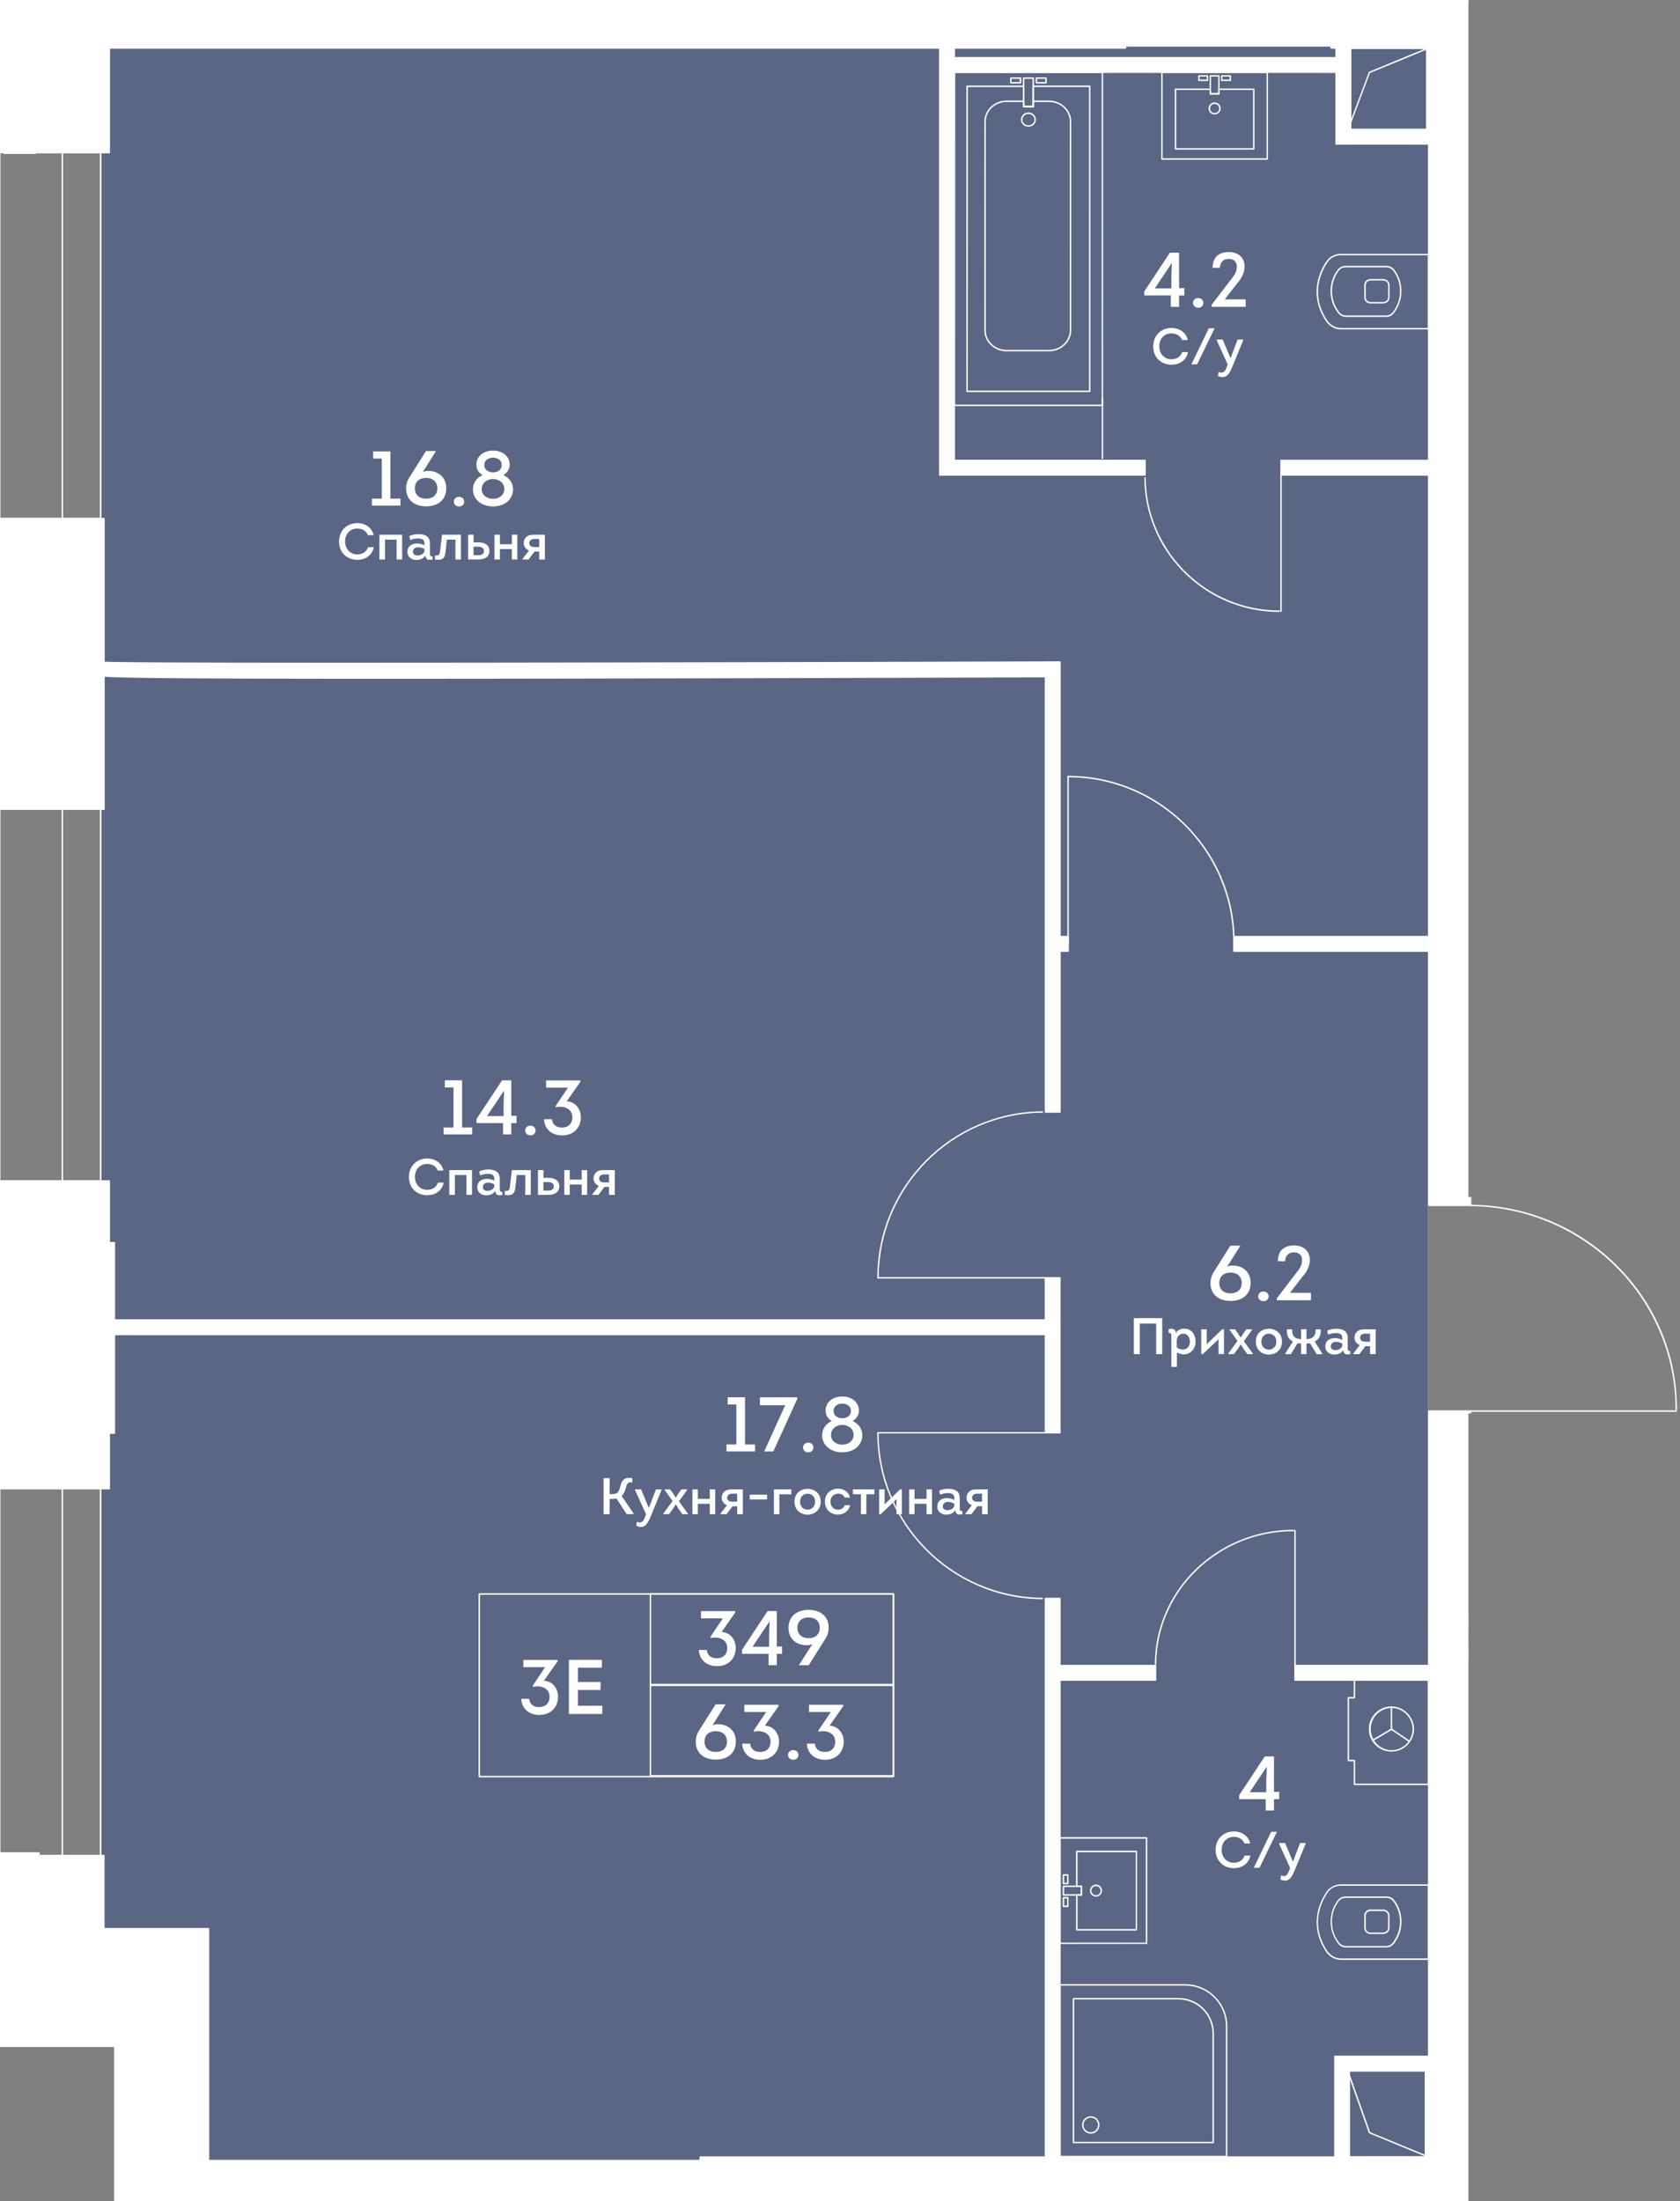 <svg viewBox="0 0 381.63 500" xmlns="http://www.w3.org/2000/svg"><rect x="0" y="0" width="381.63" height="500" fill="#808080" stroke="none"/><clipPath id="a"><path d="M381.63 271.88h-48.06V0H0v464.96h25.91V500h307.66V321.04h48.06z"/></clipPath><clipPath id="b"><path d="M-13.18-565.19h1105.4V1712.3H-13.18z"/></clipPath><clipPath id="c"><path d="M-13.18-565.19h1105.4V1712.3H-13.18z"/></clipPath><path d="M22.63 4.47v437.1h13.02v55.44h288.6V4.47z" fill="#425688" opacity=".6"/><g clip-path="url(#a)"><g clip-path="url(#b)" fill="#fff"><path clip-path="url(#c)" d="M250.43 104.29c-.09 0-.16-.07-.16-.16V90.58c0-.09.07-.17.16-.17s.16.07.16.17v13.55c.01.08-.07.16-.16.16m63.93-35.36h-3.02c-.84 0-1.43-.6-1.43-1.46v-2.63c0-.86.59-1.46 1.43-1.46h3.02c.07 0 .12.03.15.05.7.13 1.14.68 1.14 1.41v2.63c0 .73-.45 1.29-1.15 1.41-.02.02-.07.05-.14.05m-.02-5.22h-3c-.65 0-1.1.46-1.1 1.13v2.63c0 .67.44 1.13 1.1 1.13h3.02c0-.01.03-.03.07-.04.56-.1.9-.52.9-1.09v-2.63c0-.57-.34-.99-.89-1.09h-.01c-.04-.01-.07-.03-.09-.04"/><path clip-path="url(#c)" d="M324.5 74.82h-19.83c-1.23 0-2.34-.51-3.12-1.45a.19.19 0 0 1-.11-.07c-1.54-2.2-2.36-4.61-2.36-6.95v-.23c.04-2.39.85-4.78 2.36-6.94.74-.97 1.9-1.52 3.18-1.52h19.88c.09 0 .16.07.16.16v16.84c0 .08-.07.16-.16.16m-22.84-1.78c.04.01.07.03.09.06.72.9 1.76 1.39 2.92 1.39h19.67V57.98h-19.72c-1.18 0-2.24.5-2.91 1.39-1.5 2.14-2.3 4.54-2.3 6.92v.05c0 2.25.78 4.57 2.25 6.7"/><path clip-path="url(#c)" d="M314.81 71.99h-8.99c-.8 0-1.4-.29-1.89-.93-.02-.01-.05-.02-.07-.05-.01-.01-.02-.03-.03-.04-.02-.04-.02-.08-.03-.1-1.02-1.38-1.54-2.99-1.54-4.75s.52-3.36 1.55-4.77c.5-.65 1.11-.96 1.91-.96h9.16c.8 0 1.41.3 1.91.95a7.934 7.934 0 0 1 1.55 4.77c0 1.76-.52 3.37-1.55 4.77 0 0 .01.03-.01.07-.01.02-.02.03-.03.04s-.04.03-.06.04c-.48.67-1.08.96-1.88.96m-10.68-1.19c.01.01.03.02.04.04.43.56.95.82 1.65.82h8.99c.69 0 1.22-.26 1.65-.83l.03-.03c.01-.03.02-.06.04-.1a7.584 7.584 0 0 0 1.49-4.58c0-1.69-.5-3.22-1.49-4.58-.43-.56-.96-.82-1.65-.82h-9.16c-.69 0-1.21.26-1.65.82a7.633 7.633 0 0 0-1.48 4.57c0 1.69.5 3.23 1.49 4.58.04.05.05.08.05.11m12.6.23s0 .01 0 0zm-2.37 368.25h-3.02c-.84 0-1.43-.6-1.43-1.46v-2.63c0-.86.59-1.46 1.43-1.46h3.02c.07 0 .12.03.15.05.7.13 1.14.68 1.14 1.41v2.63c0 .73-.45 1.29-1.15 1.41-.02.03-.07.05-.14.05m-.02-5.21h-3c-.65 0-1.1.46-1.1 1.13v2.63c0 .68.44 1.13 1.1 1.13h3.02c-.01-.01.02-.03.06-.04.56-.1.9-.52.9-1.09v-2.63c0-.57-.34-.99-.89-1.09h-.02c-.03-.02-.06-.03-.07-.04"/><path clip-path="url(#c)" d="M324.5 445.17h-19.83c-1.23 0-2.34-.52-3.12-1.45-.04-.01-.08-.03-.1-.07-1.55-2.2-2.36-4.61-2.36-6.95v-.23c.04-2.39.85-4.78 2.36-6.93.74-.97 1.89-1.53 3.18-1.53h19.88c.09 0 .16.07.16.16v16.84c-.01.09-.08.16-.17.16m-22.84-1.78c.03.01.07.03.09.06.72.9 1.76 1.39 2.91 1.39h19.67v-16.51h-19.72c-1.18 0-2.24.51-2.91 1.39-1.5 2.14-2.3 4.54-2.3 6.92v.05c0 2.26.79 4.57 2.26 6.7"/><path clip-path="url(#c)" d="M314.81 442.35h-8.99c-.8 0-1.4-.3-1.89-.93a.21.21 0 0 1-.06-.04c-.01-.01-.03-.03-.03-.05-.02-.03-.02-.07-.02-.09a7.962 7.962 0 0 1-1.54-4.76c0-1.76.52-3.36 1.55-4.77.5-.65 1.11-.95 1.91-.95h9.16c.8 0 1.41.3 1.91.95a7.934 7.934 0 0 1 1.55 4.77c0 1.76-.52 3.37-1.55 4.77 0 0 .01.03-.01.07-.01.02-.02.04-.04.05-.01.01-.03.03-.06.04-.49.64-1.09.94-1.89.94m-10.68-1.19.03.03c.43.57.96.83 1.65.83h8.99c.69 0 1.22-.26 1.65-.83l.03-.03c.01-.03.02-.06.04-.1a7.584 7.584 0 0 0 1.49-4.58c0-1.69-.5-3.22-1.49-4.57-.44-.57-.95-.82-1.65-.82h-9.16c-.69 0-1.22.26-1.65.82a7.576 7.576 0 0 0-1.49 4.57c0 1.69.5 3.23 1.49 4.58.05.04.07.07.07.1m15.99-45.48c-.03 0-.07-.01-.09-.03l-4.04-2.74a.165.165 0 0 1-.05-.23c.05-.08.16-.1.23-.05l4.04 2.74c.08.05.1.16.05.23-.03.05-.09.08-.14.08"/><path clip-path="url(#c)" d="M316.08 392.94c-.09 0-.16-.07-.16-.16v-5c0-.09.07-.17.16-.17s.16.07.16.17v5c.01.09-.06.16-.16.16"/><path clip-path="url(#c)" d="M311.8 395.47a.16.16 0 0 1-.14-.08c-.05-.08-.02-.18.06-.23l4.29-2.52c.07-.05.18-.02.23.06s.02.18-.06.23l-4.29 2.52c-.04.01-.06.02-.09.02"/><path clip-path="url(#c)" d="M316.08 397.86c-2.83 0-5.13-2.3-5.13-5.13s2.3-5.13 5.13-5.13c2.78 0 5.13 2.35 5.13 5.13 0 2.83-2.3 5.13-5.13 5.13m0-9.92a4.801 4.801 0 0 0 0 9.6c2.65 0 4.8-2.15 4.8-4.8 0-2.6-2.19-4.8-4.8-4.8"/><path clip-path="url(#c)" d="M324.5 405.46h-16.83c-.09 0-.16-.07-.16-.16v-5.25h-1.22c-.09 0-.16-.07-.16-.16v-14.26c0-.09.07-.16.16-.16h1.22v-5.43c0-.09.07-.17.16-.17h16.83c.09 0 .16.07.16.17v25.26c0 .09-.07.16-.16.16m-16.67-.33h16.5V380.2h-16.5v5.43c0 .09-.07.16-.16.16h-1.22v13.93h1.22c.09 0 .16.07.16.16zM284.81 33.98h-17.79c-.09 0-.16-.07-.16-.16V20.27c0-.09.07-.16.16-.16h7.92c.09 0 .16.07.16.16v.87h1.63v-.87c0-.09.07-.16.16-.16h7.92c.09 0 .16.07.16.16v13.54c0 .1-.07.17-.16.17m-17.63-.33h17.46V20.44h-7.59v.87c0 .09-.07.17-.16.17h-1.95c-.09 0-.16-.07-.16-.17v-.87h-7.59v13.21zm7.11-15.25h-1.96c-.09 0-.16-.07-.16-.16v-1c0-.09.07-.16.16-.16h1.96c.09 0 .16.07.16.16v1c.01.09-.06.16-.16.16m-1.79-.33h1.63v-.67h-1.63zm6.98.33h-1.96c-.09 0-.16-.07-.16-.16v-1c0-.09.07-.16.16-.16h1.96c.09 0 .16.07.16.16v1c.01.09-.07.16-.16.16m-1.79-.33h1.63v-.67h-1.63z"/><path clip-path="url(#c)" d="M275.91 26c-.75 0-1.37-.61-1.37-1.37s.61-1.37 1.37-1.37c.75 0 1.37.61 1.37 1.37s-.62 1.37-1.37 1.37m0-2.4c-.57 0-1.04.47-1.04 1.04s.47 1.04 1.04 1.04 1.04-.47 1.04-1.04-.47-1.04-1.04-1.04"/><path clip-path="url(#c)" d="M287.87 36.28h-23.93c-.09 0-.16-.07-.16-.16v-19.7c0-.09.07-.16.16-.16h23.93c.09 0 .16.07.16.16v19.7c0 .04-.02.09-.05.12-.02.03-.06.04-.11.04m-23.76-.33h23.6V16.58h-23.6z"/><path clip-path="url(#c)" d="M276.89 21.47h-1.96c-.09 0-.16-.07-.16-.17v-4.07c0-.09.07-.16.16-.16h1.96c.09 0 .16.07.16.16v4.07c0 .1-.07.17-.16.17m-1.79-.33h1.63V17.4h-1.63zm-24.68 71.1h-33.63c-.04 0-.09-.02-.12-.05a.166.166 0 0 1-.05-.12l.01-75.65c0-.09.07-.16.16-.16h33.62c.04 0 .09.02.12.05s.05.07.05.12l-.01 75.65c.01.09-.06.16-.15.16m-33.46-.33h33.3l.01-75.32-33.29-.01z"/><path clip-path="url(#c)" d="M233.62 28.79c-.94 0-1.7-.73-1.7-1.62s.76-1.62 1.7-1.62c.93 0 1.69.73 1.69 1.62 0 .9-.76 1.62-1.69 1.62m0-2.9c-.75 0-1.37.58-1.37 1.29s.61 1.29 1.37 1.29c.75 0 1.37-.58 1.37-1.29 0-.72-.62-1.29-1.37-1.29m-1.81-6.92h-2.19c-.09 0-.16-.07-.16-.16v-1.07c0-.04.02-.09.05-.12s.07-.05.12-.05h2.19c.09 0 .16.07.16.16v1.06c-.01.11-.08.18-.17.18m-2.03-.33h1.86v-.74h-1.86zm7.84.33h-2.19c-.09 0-.16-.07-.16-.17v-1.07c0-.09.07-.16.16-.16h2.19c.09 0 .16.07.16.16v1.07c.01.1-.06.17-.16.17m-2.03-.33h1.86v-.74h-1.86z"/><path clip-path="url(#c)" d="M238.3 79.8h-9.66c-2.78 0-5.04-2.15-5.04-4.8l.01-47.36c0-2.65 2.26-4.8 5.04-4.8h3.88c.09 0 .16.07.16.16v1.03h1.86V23c0-.09.07-.16.16-.16h3.59c2.78 0 5.04 2.15 5.04 4.8V75c0 2.64-2.26 4.8-5.04 4.8m-9.66-56.63c-2.6 0-4.71 2.01-4.71 4.47L223.92 75c0 2.46 2.11 4.47 4.72 4.47h9.66c2.6 0 4.71-2.01 4.71-4.47l.01-47.36c0-2.46-2.11-4.47-4.71-4.47h-3.42v1.03c0 .09-.07.16-.16.16h-2.19c-.09 0-.16-.07-.16-.16v-1.03z"/><path clip-path="url(#c)" d="M247.54 89.06h-27.86c-.04 0-.09-.02-.12-.05a.166.166 0 0 1-.05-.12l.01-69.29c0-.09.07-.16.16-.16h12.83c.09 0 .16.07.16.16v4.42h1.86V19.6c0-.04.02-.09.05-.12s.07-.05.12-.05h12.83c.04 0 .09.02.12.05s.05.07.05.12v69.3c0 .09-.07.16-.16.16m-27.7-.33h27.53l.01-68.96h-12.5v4.42c0 .09-.07.16-.16.16h-2.19c-.09 0-.16-.07-.16-.16v-4.42h-12.5z"/><path clip-path="url(#c)" d="M234.72 24.36h-2.19c-.04 0-.09-.02-.12-.05a.166.166 0 0 1-.05-.12v-6.45c0-.09.07-.16.16-.16h2.19c.04 0 .09.02.12.05s.05.07.05.12v6.45c0 .08-.07.16-.16.16m-2.03-.33h1.86v-6.12h-1.86zm25.46 414.47H244.6c-.09 0-.16-.07-.16-.16v-7.92c0-.09.07-.17.16-.17h.87v-1.63h-.87c-.04 0-.09-.02-.12-.05a.166.166 0 0 1-.05-.12v-7.92c0-.09.07-.16.16-.16h13.54c.04 0 .09.02.12.05s.05.07.05.12v17.79c0 .04-.01.09-.05.12-.02.03-.06.05-.1.05m-13.38-.33h13.21v-17.46h-13.21v7.59h.87c.04 0 .09.02.12.05s.05.07.05.12v1.96c0 .09-.07.16-.16.16h-.87v7.58zm-2.2-5h-1c-.09 0-.16-.07-.16-.16v-1.96c0-.09.07-.17.16-.17h1c.09 0 .16.07.16.17v1.96c0 .09-.07.16-.16.16m-.84-.33h.67v-1.63h-.67zm.84-4.86h-1c-.09 0-.16-.07-.16-.16v-1.96c0-.09.07-.16.16-.16h1c.09 0 .16.07.16.16v1.96c0 .09-.07.16-.16.16m-.84-.32h.67v-1.63h-.67z"/><path clip-path="url(#c)" d="M248.97 430.8c-.75 0-1.37-.61-1.37-1.37 0-.75.61-1.36 1.37-1.37.75 0 1.37.61 1.37 1.37-.01.76-.62 1.37-1.37 1.37m0-2.4c-.57 0-1.04.47-1.04 1.04s.47 1.04 1.04 1.04 1.04-.47 1.04-1.04c-.01-.58-.47-1.04-1.04-1.04"/><path clip-path="url(#c)" d="M240.75 441.56c-.04 0-.09-.02-.12-.05a.166.166 0 0 1-.05-.12v-23.93c0-.04.02-.09.05-.12s.07-.05.12-.05h19.7c.09 0 .16.07.16.16v23.93c0 .09-.07.16-.16.16zm.17-23.92v23.6h19.37v-23.6z"/><path clip-path="url(#c)" d="M245.64 430.58h-4.07c-.09 0-.16-.07-.16-.17v-1.96c0-.09.07-.16.16-.16h4.07c.09 0 .16.07.16.16v1.96c0 .1-.07.17-.16.17m-3.91-.33h3.74v-1.63h-3.74zM278.64 490h-37.89c-.09 0-.16-.07-.16-.16v-38.99c0-.09.07-.16.16-.16h28.46c2.56 0 4.97 1 6.78 2.81a9.532 9.532 0 0 1 2.81 6.78v29.57c0 .04-.02.09-.05.12-.02.01-.06.03-.11.03m-37.72-.33h37.56v-29.4c0-2.47-.96-4.8-2.71-6.55s-4.07-2.71-6.55-2.71h-28.3z"/><path clip-path="url(#c)" d="M275.59 486.82h-31.75c-.09 0-.16-.07-.16-.16v-32.67c0-.04.02-.08.05-.12.03-.03.07-.05.12-.05h23.85c4.45 0 8.06 3.62 8.06 8.06v24.77c0 .09-.08.17-.17.17m-31.58-.33h31.42v-24.61c0-4.26-3.47-7.73-7.73-7.73h-23.69z"/><path clip-path="url(#c)" d="M247.78 484.64c-1.09 0-1.98-.89-1.98-1.98s.89-1.98 1.98-1.98 1.98.89 1.98 1.98c0 1.1-.88 1.98-1.98 1.98m0-3.63c-.91 0-1.65.74-1.65 1.65s.74 1.65 1.65 1.65 1.65-.74 1.65-1.65-.73-1.65-1.65-1.65m79.32 42.5h-23.87v-56.42h23.87zm-20.57-3.3h17.28v-49.83h-17.28zm20.86-487.52h-23.87V7.66h23.87zm-20.58-3.3h17.28V10.96h-17.28zM46.62 490.75h112.44v9.5H46.62zM250.08-1.29h52.65v11.71h-52.65zm-12.6 496.59h3.3V612h-3.3zm3.3-1.24h-3.3V378.31h25.01v3.3h-21.71z"/><path clip-path="url(#c)" d="M237.48 363.09h3.3v20.37h-3.3zm0-72.85h3.3v35.19h-3.3zm3.3-37.66h-3.3v-98.89c-214.6.68-215.12.17-215.77-.48l1.16-1.17.3-1.61c4.13.5 143.07.19 215.96-.04l1.65-.01zm53.39 125.73h30.98v3.3h-30.98z"/><path clip-path="url(#c)" d="M25.69 299.8h213v3.3h-213zm254.6-87.05h44.86v3.3h-44.86zm-40.92 0h3.26v3.3h-3.26z"/><path clip-path="url(#c)" d="M239.24 212.75h2.18v3.3h-2.18zm20.88-104.86h-46.64V9.86h3.3v94.73h43.34zm30.88-3.3h34.01v3.3H291z"/><path clip-path="url(#c)" d="M216.07 13.11h88.78v3.3h-88.78zM334.12.56h-3.3v-20.48h-24.81V.56h-3.3v-23.78h31.41zm-7.02 523.11h-23.87c-.09 0-.16-.07-.16-.16v-56.42c0-.09.07-.17.16-.17h23.87c.09 0 .16.07.16.17v56.42c.01.09-.06.16-.16.16m-23.71-.33h23.55v-56.09h-23.55zm20.41-2.96h-17.28c-.09 0-.16-.07-.16-.16v-49.83c0-.09.07-.17.16-.17h17.28c.09 0 .16.07.16.17v49.83c.01.08-.06.16-.16.16m-17.11-.33h16.95v-49.5h-16.95zm-147.63-19.64H46.62c-.09 0-.16-.07-.16-.16v-9.5c0-.09.07-.17.16-.17h112.44c.09 0 .16.07.16.17v9.5c.01.09-.06.16-.16.16m-112.27-.32H158.9v-9.18H46.79zm193.99 172.26h-3.3c-.09 0-.16-.07-.16-.16V495.3c0-.09.07-.17.16-.17h3.3c.09 0 .16.07.16.17v116.97h18.68c.09 0 .16.07.16.17v3.3c0 .09-.07.16-.16.16h-18.68v56.29c0 .09-.07.16-.16.16m-3.14-.33h2.97v-56.29c0-.09.07-.17.16-.17h18.68v-2.97h-18.68c-.09 0-.16-.07-.16-.16V495.46h-2.97zm3.14-177.79h-3.3c-.09 0-.16-.07-.16-.16V363.09c0-.09.07-.17.16-.17h3.3c.09 0 .16.07.16.17v15.06h21.55c.09 0 .16.07.16.16v3.3c0 .09-.07.17-.16.17h-21.55v112.29c0 .09-.07.16-.16.16m-3.14-.33h2.97V381.61c0-.09.07-.16.16-.16h21.55v-2.97h-21.55c-.09 0-.16-.07-.16-.17v-15.06h-2.97zm3.14-168.3h-3.3c-.09 0-.16-.07-.16-.16v-22.16H25.68c-.09 0-.16-.07-.16-.16v-3.3c0-.09.07-.16.16-.16h211.63v-9.4c0-.09.07-.17.16-.17h3.3c.09 0 .16.07.16.17v35.19c.01.07-.06.15-.15.15m-3.14-.33h2.97V290.4h-2.97v9.4c0 .09-.07.16-.16.16H25.85v2.97h211.63c.09 0 .16.07.16.16zm3.14-72.52h-3.3c-.09 0-.16-.07-.16-.16v-98.73c-214.52.68-215.02.17-215.73-.53a.17.17 0 0 1 0-.23l1.13-1.14.29-1.56c.02-.09.11-.13.18-.14 4.04.5 137.63.21 215.94-.04l1.65-.01c.04 0 .09.02.12.05s.05.07.05.12v62.2h1.69c.09 0 .16.07.16.17v3.3c0 .09-.07.16-.16.16h-1.69v36.37c-.01.1-.08.17-.17.17m-3.14-.33h2.97v-36.37c0-.09.07-.17.16-.17h1.69v-2.97h-1.69c-.09 0-.16-.07-.16-.16v-62.2h-1.49c-77.55.25-209.33.53-215.82.05l-.27 1.46c-.01.03-.02.06-.05.09l-1.03 1.04c1.18.55 12.79.98 215.52.34.04 0 .09.02.12.05s.05.07.05.12zm87.51 129.35h-30.98c-.09 0-.16-.07-.16-.17v-3.3c0-.09.07-.16.16-.16h30.98c.09 0 .16.07.16.16v3.3c0 .1-.07.17-.16.17m-30.82-.33h30.65v-2.97h-30.65zm30.82-165.23h-44.86c-.09 0-.16-.07-.16-.17v-3.3c0-.09.07-.16.16-.16h44.86c.09 0 .16.07.16.16v3.3c0 .1-.07.17-.16.17m-44.7-.32h44.53v-2.97h-44.53z"/><path clip-path="url(#c)" d="M260.12 108.05h-46.64c-.09 0-.16-.07-.16-.16V9.86c0-.09.07-.16.16-.16h3.3c.09 0 .16.07.16.16v3.09h86.41V7.66c0-.09.07-.17.16-.17h23.87c.09 0 .16.07.16.17v25.03c0 .09-.07.17-.16.17h-23.87c-.09 0-.16-.07-.16-.17V16.57h-86.41v87.85h43.18c.09 0 .16.07.16.16v3.3c0 .1-.07.17-.16.17m-46.48-.32h46.31v-2.97h-43.18c-.09 0-.16-.07-.16-.16V16.41c0-.09.07-.17.16-.17h86.74c.09 0 .16.07.16.17v16.12h23.55V7.83h-23.55v5.28c0 .09-.07.16-.16.16h-86.74c-.09 0-.16-.07-.16-.16v-3.09h-2.97zm110.45-78.17h-17.28c-.09 0-.16-.07-.16-.17V10.96c0-.09.07-.17.16-.17h17.28c.09 0 .16.07.16.17v18.43c0 .09-.07.17-.16.17m-17.11-.33h16.95v-18.1h-16.95zm18.03 78.82H291c-.09 0-.16-.07-.16-.16v-3.3c0-.09.07-.16.16-.16h34.01c.09 0 .16.07.16.16v3.3c0 .09-.07.16-.16.16m-33.85-.32h33.68v-2.97h-33.68z"/><path clip-path="url(#c)" d="M302.73 10.59h-52.65c-.09 0-.16-.07-.16-.16V-1.29c0-.09.07-.16.16-.16h52.47v-90.68c0-.09.07-.17.16-.17h30.65c.09 0 .16.07.16.17v3.3c0 .09-.07.16-.16.16h-27.18v65.29h27.95c.09 0 .16.07.16.16V.56c0 .09-.07.16-.16.16h-3.3c-.09 0-.16-.07-.16-.16v-20.31h-24.48V.56c0 .09-.07.16-.16.16h-3.12v9.7c-.02.1-.09.17-.18.17m-52.48-.33h52.32V.56c0-.09.07-.16.16-.16h3.12v-20.31c0-.09.07-.16.16-.16h24.81c.09 0 .16.07.16.16V.39h2.97v-23.45H306c-.09 0-.16-.07-.16-.16v-65.62c0-.09.07-.17.16-.17h27.19v-2.97h-30.32V-1.3c0 .09-.07.16-.16.16h-52.47v11.4zm130.53 310.41h-46.72c-.09 0-.16-.07-.16-.16s.07-.16.16-.16h46.72c.09 0 .16.07.16.16s-.07.16-.16.16m0-.34c-.09 0-.16-.07-.16-.16.03-25.31-20.88-46.03-46.63-46.21-.09 0-.16-.07-.16-.16s.08-.16.16-.16c12.58.09 24.38 4.97 33.24 13.74 8.86 8.78 13.73 20.43 13.71 32.79 0 .08-.07.16-.16.16M237.45 290.4h-38.01c-.09 0-.16-.07-.16-.16s.07-.16.16-.16h38.01c.09 0 .16.07.16.16.01.09-.06.16-.16.16"/><path clip-path="url(#c)" d="M199.45 290.4c-.09 0-.16-.07-.16-.16-.02-20.71 16.8-37.67 37.52-37.82.09 0 .16.07.16.16s-.07.16-.16.16c-20.53.14-37.21 16.96-37.19 37.49-.01.1-.08.17-.17.17m94.72 88.29c-.09 0-.16-.07-.16-.16v-30.88c0-.09.07-.16.16-.16s.16.07.16.16v30.88c0 .09-.07.16-.16.16m-31.68-.61c-.09 0-.16-.07-.16-.16.12-16.79 14.23-30.44 31.47-30.44.11-.01.2.06.2.16 0 .09-.07.16-.16.16h-.04c-17.05 0-31.02 13.5-31.14 30.11 0 .1-.08.17-.17.17m-25.04-52.48h-38.01c-.09 0-.16-.07-.16-.16s.07-.16.16-.16h38.01c.09 0 .16.07.16.16.01.08-.06.16-.16.16"/><path clip-path="url(#c)" d="M236.8 363.25c-20.71-.14-37.54-17.11-37.52-37.82 0-.09.07-.16.16-.16s.16.08.16.16c-.02 20.53 16.66 37.35 37.19 37.49.09 0 .16.08.16.17.01.09-.06.16-.15.16M397.01 55.41c-12.35 0-23.97-4.87-32.74-13.72-8.78-8.86-13.66-20.66-13.74-33.24 0-.09.07-.16.16-.16s.16.07.16.16c.18 25.72 20.88 46.63 46.16 46.63h.05c.09 0 .16.07.16.16.01.11-.09.17-.21.17M242.63 214.56c-.09 0-.16-.07-.16-.16v-38.01c0-.09.07-.17.16-.17s.16.07.16.17v38.01c.01.09-.07.16-.16.16"/><path clip-path="url(#c)" d="M280.29 213.91c-.09 0-.16-.07-.16-.16-.14-20.52-16.94-37.19-37.45-37.19-.11 0-.21-.06-.21-.16s.1-.16.21-.17c20.69 0 37.64 16.82 37.78 37.52-.01.08-.08.16-.17.16zM291 138.99c-.09 0-.16-.07-.16-.16v-30.88c0-.09.07-.16.16-.16s.16.07.16.16v30.88c0 .09-.07.16-.16.16m-.4 0c-16.79 0-30.53-13.65-30.65-30.44 0-.09.07-.17.16-.17s.16.07.16.16c.12 16.61 13.72 30.11 30.32 30.11.09 0 .2.06.2.16.01.11-.08.18-.19.18M22.87 283.45c-.09 0-.16-.07-.16-.16V19.77h-8.38v263.52c0 .09-.07.16-.16.16s-.16-.07-.16-.16V19.61c0-.09.07-.16.16-.16h8.71c.09 0 .16.07.16.16v263.68c-.01.09-.08.16-.17.16m0 155.2h-8.71c-.09 0-.16-.07-.16-.16V325.25c0-.09.07-.16.16-.16s.16.07.16.16v113.07h8.38V325.25c0-.09.07-.16.16-.16s.16.07.16.16v113.23c.01.1-.06.17-.15.17m301.69 51.47h-18.21c-.09 0-.16-.07-.16-.16v-19c0-.08.06-.15.14-.16s.16.03.18.11l4.72 13.39 13.39 5.51c.07.03.12.11.1.19-.02.07-.09.12-.16.12m-18.05-.33h17.21l-12.69-5.23c-.04-.02-.08-.05-.09-.1l-4.43-12.55zm-.17-460.52h-.03c-.08-.02-.14-.08-.14-.17V10.9c0-.09.07-.16.16-.16h18.21c.08 0 .15.06.16.13.02.08-.03.16-.1.19l-13.4 5.51-4.72 12.6c0 .06-.07.1-.14.1m.17-18.21V28.2l4.43-11.81c.02-.04.05-.08.09-.1l12.69-5.23zm57.64 363.45c-.04 0-.08-.02-.12-.05l-.79-.79a.17.17 0 0 1 0-.23c.07-.07.17-.07.23 0l.79.79c.07.07.07.17 0 .23-.03.04-.07.05-.11.05m-26.13-.8c-.07 0-.1 0-.13-.03s-.03-.07-.03-.13c0-.03 0-.07.03-.1.07-.07.16-.1.23 0 .03 0 .07.07.07.1 0 .07-.03.1-.07.13-.03.03-.06.03-.1.03"/><path clip-path="url(#c)" d="M422.74 510.71h-88.69c-.09 0-.16-.07-.16-.16v-136.2c0-.09.07-.16.16-.16h88.69c.09 0 .16.07.16.16v60.97c0 .09-.07.16-.16.16s-.16-.07-.16-.16v-60.81h-88.36v135.87h88.36v-9.34c0-.09.07-.16.16-.16s.16.07.16.16v9.5c.01.1-.06.17-.16.17"/><path clip-path="url(#c)" d="M415.62 502H349.9c-.09 0-.16-.07-.16-.17v-98.19c0-.09.07-.17.16-.17h65.72c.09 0 .16.07.16.17v98.19c0 .1-.07.17-.16.17m-65.56-.33h65.39v-97.86h-65.39zm-8.08-1.26h-4.75c-.09 0-.16-.07-.16-.16V384.64c0-.09.07-.16.16-.16h4.75c.09 0 .16.07.16.16v115.61c0 .09-.07.16-.16.16m-4.59-.32h4.42V384.81h-4.42zM8.62 18.97c-.07 0-.1 0-.13-.03s-.03-.07-.03-.13c0-.03 0-.07.03-.1.07-.07.2-.07.23 0 .03.03.07.07.07.1 0 .07-.03.1-.07.13-.03.03-.06.03-.1.03m0 265.27c-.03 0-.1 0-.13-.03s-.03-.07-.03-.13c0-.03 0-.07.03-.1.07-.07.16-.07.23 0 .03.03.07.07.07.1 0 .07-.03.1-.07.13-.03.03-.06.03-.1.03"/><path clip-path="url(#c)" d="m631 1706.38-64.14-.79c-.09 0-.16-.07-.16-.16v-35.47h-51.14v35.47c0 .09-.08.16-.16.16H456c-.09 0-.16-.07-.16-.16v-6.18h-74.89v6.96c0 .09-.07.16-.16.16h-69.68c-.09 0-.16-.08-.16-.16v-6.96H221.8v6.96c0 .09-.07.16-.16.16h-69.68c-.09 0-.16-.08-.16-.16v-6.96H63.42v6.96c0 .09-.07.16-.17.16H-7.22c-.09 0-.17-.08-.17-.16v-42.69c0-.09.07-.16.17-.16h6.96v-209.58h-6.96c-.09 0-.17-.07-.17-.17v-70.47c0-.09.07-.16.17-.16h6.96v-94.06c0-.09.07-.16.17-.16h19.63v-49.56H-.1c-.09 0-.17-.07-.17-.16v-94.07h-6.96c-.09 0-.17-.07-.17-.16v-70.47c0-.09.07-.17.17-.17h6.96V836.15h-6.96c-.09 0-.17-.07-.17-.16v-70.63c0-.04.02-.09.05-.12s.07-.05.12-.05l6.96.15V553.47h-6.96c-.09 0-.17-.07-.17-.17v-34.05c0-.09.07-.16.17-.16h36.26v-63.02H-7.22c-.09 0-.17-.07-.17-.17v-34.05c0-.09.07-.16.17-.16h6.96v-83.6h-6.96c-.09 0-.17-.07-.17-.17v-69.68c0-.09.07-.16.17-.16h6.96V34.03h-6.96c-.09 0-.17-.07-.17-.16v-69.68c0-.09.07-.16.17-.16h6.96V-283.5h-6.96c-.09 0-.17-.07-.17-.16v-70.47c0-.09.07-.16.17-.16h6.96v-161.44h-6.96c-.09 0-.17-.08-.17-.16v-41.73c0-.09.07-.16.17-.16h70.57c.09 0 .16.08.16.16v6.96h125.17v-6.96c0-.09.07-.16.16-.16h70.09c.09 0 .16.08.16.16v6.96h120.88v-6.96c0-.09.07-.16.16-.16h39.43c.09 0 .16.08.16.16v19.63h53.51v-19.63c0-.09.07-.16.16-.16h38.01c.09 0 .16.08.16.16v6.96h140.62v-6.96c0-.09.07-.16.16-.16h71.14c.09 0 .16.08.16.16v6.96H832.9v-6.96c0-.09.07-.16.16-.16h68.59c.09 0 .16.08.16.16v6.96h112.52v-6.96c0-.09.07-.16.16-.16h70.22c.09 0 .16.08.16.16v41.74c0 .09-.07.16-.16.16h-6.96v156.52h6.96c.09 0 .16.07.16.16v70.64c0 .09-.07.16-.16.16h-6.96v94.06c0 .09-.07.16-.16.16h-19.63v48.76h19.63c.09 0 .16.07.16.16v94.86h6.96c.09 0 .16.08.16.16V20.4c0 .09-.07.16-.16.16h-6.96v234.05h6.96c.09 0 .16.08.16.17v70.47c0 .09-.07.17-.16.17h-6.96v83.6h6.96c.09 0 .16.07.16.16v42.76c0 .09-.07.16-.16.16h-22.01v54.31h22.01c.09 0 .16.07.16.17v41.97c0 .09-.07.16-.16.16h-6.96v219.01h6.96c.09 0 .16.07.16.16v70.47c0 .09-.07.16-.16.16h-6.96v235.64h6.96c.09 0 .16.08.16.17v70.47c0 .09-.07.16-.16.16h-6.96v94.07c0 .09-.07.16-.16.16h-19.63v49.56h19.63c.09 0 .16.07.16.16v94.06h6.96c.09 0 .16.08.16.16v70.47c0 .09-.07.17-.16.17h-6.96v210.5h6.96c.09 0 .16.07.16.17v41.76c0 .09-.07.16-.16.16h-70.47c-.09 0-.16-.08-.16-.16v-6.96h-83.6v6.96c0 .09-.07.16-.17.16h-69.68c-.09 0-.16-.08-.16-.16v-6.96h-84.4v6.96c0 .09-.07.16-.16.16h-69.68c-.09 0-.16-.08-.16-.16v-6.96h-74.9v6.96c0 .04-.02.09-.05.12-.04.05-.08.07-.12.07m383.41-.33h70.14v-41.44h-6.96c-.09 0-.16-.07-.16-.16v-210.83c0-.09.07-.16.16-.16h6.96v-70.14h-6.96c-.09 0-.16-.08-.16-.16v-94.06h-19.63c-.09 0-.16-.07-.16-.16v-49.89c0-.09.07-.17.16-.17h19.63v-94.06c0-.09.07-.17.16-.17h6.96v-70.14h-6.96c-.09 0-.16-.07-.16-.16V838.36c0-.09.07-.17.16-.17h6.96v-70.14h-6.96c-.09 0-.16-.08-.16-.16V548.55c0-.09.07-.16.16-.16h6.96v-41.64h-22.01c-.09 0-.16-.07-.16-.16v-54.64c0-.09.07-.17.16-.17h22.01v-42.43h-6.96c-.09 0-.16-.07-.16-.17v-83.93c0-.09.07-.16.16-.16h6.96v-70.14h-6.96c-.09 0-.16-.07-.16-.16V20.4c0-.09.07-.16.16-.16h6.96v-70.15h-6.96c-.09 0-.16-.08-.16-.17v-94.86h-19.63c-.09 0-.16-.07-.16-.16v-49.09c0-.09.07-.16.16-.16h19.63v-94.06c0-.09.07-.16.16-.16h6.96v-70.31h-6.96c-.09 0-.16-.07-.16-.16V-515.9c0-.09.07-.16.16-.16h6.96v-41.41h-69.89v6.96c0 .09-.07.16-.16.16H901.66c-.09 0-.17-.07-.17-.16v-6.96h-68.27v6.96c0 .09-.07.16-.16.16H723.51c-.09 0-.16-.07-.16-.16v-6.96h-70.81v6.96c0 .09-.07.16-.16.16H511.43c-.09 0-.16-.07-.16-.16v-6.96h-37.68v19.63c0 .09-.07.16-.16.16h-53.84c-.09 0-.16-.07-.16-.16v-19.63h-39.1v6.96c0 .09-.07.16-.16.16H258.93c-.09 0-.16-.07-.16-.16v-6.96h-69.76v6.96c0 .09-.07.16-.16.16H63.34c-.09 0-.17-.07-.17-.16v-6.96H-7.06v41.4H-.1c.09 0 .16.08.16.16v161.77c0 .09-.07.16-.16.16h-6.96v70.14H-.1c.09 0 .16.07.16.16v247.84c0 .09-.07.16-.16.16h-6.96V33.7H-.1c.09 0 .16.07.16.17v234.38c0 .09-.07.17-.16.17h-6.96v69.35H-.1c.09 0 .16.07.16.16v83.93c0 .09-.07.17-.16.17h-6.96v33.72H29.2c.09 0 .16.07.16.16v63.35c0 .09-.07.16-.16.16H-7.06v33.72H-.1c.09 0 .16.07.16.16v212.21c0 .05-.02.09-.05.12s-.07.05-.12.05l-6.96-.15v70.3h6.96c.09 0 .16.07.16.17v238.34c0 .09-.07.16-.16.16h-6.96v70.14h6.96c.09 0 .16.07.16.17v94.06H19.7c.09 0 .16.08.16.17v49.89c0 .09-.07.16-.16.16H.07v94.06c0 .09-.07.16-.16.16h-6.96v70.14h6.96c.09 0 .16.08.16.16v209.9c0 .09-.07.16-.16.16h-6.96v42.36H63.1v-6.96c0-.09.07-.17.16-.17h88.69c.09 0 .17.07.17.17v6.96h69.35v-6.96c0-.09.07-.17.16-.17h89.48c.09 0 .16.07.16.17v6.96h69.35v-6.96c0-.09.07-.17.16-.17H456c.09 0 .16.07.16.17v6.17h59.06v-35.47c0-.09.07-.16.16-.16h51.47c.09 0 .16.07.16.16v35.47l63.81.79v-6.96c0-.09.07-.17.16-.17h75.22c.09 0 .16.07.16.17v6.96h69.35v-6.96c0-.09.07-.17.16-.17h84.73c.09 0 .16.07.16.17v6.96h69.35v-6.96c0-.09.07-.17.16-.17h83.93c.09 0 .17.07.17.17v6.98z"/><path clip-path="url(#c)" d="M7.03 455.28H-.1c-.09 0-.16-.07-.16-.17v-23.75c0-.09.07-.17.16-.17h7.13c.09 0 .16.07.16.17v23.75c.01.1-.07.17-.16.17m-6.96-.33h6.8v-23.43H.07v23.43z"/><path clip-path="url(#c)" d="M29.99 520.21H7.03c-.09 0-.16-.07-.16-.16s.07-.16.16-.16h22.8v-64.6H7.03c-.09 0-.16-.07-.16-.16s.07-.17.16-.17h22.96c.09 0 .16.07.16.17v64.93c.01.08-.06.15-.16.15"/><path clip-path="url(#c)" d="M25.24 506.75H8.61c-.03 0-.07-.01-.09-.03h-.01a.16.16 0 0 1-.05-.11V468.6c0-.04.01-.07.04-.1l.03-.03c.03-.01.06-.02.09-.02h16.66c.02.01.03.01.05.02s.04.03.05.05.02.04.02.06v38.03c0 .04-.02.09-.05.11h-.01c-.02.02-.07.03-.1.03m-16.37-.33h16.12l-8.06-18.43zm8.24-18.84 7.97 18.22v-36.43zm-8.33-18.21v36.43l7.97-18.22zm.09-.63 8.06 18.43 8.06-18.43zM7.03 332.55h-9.5c-.09 0-.16-.07-.16-.16v-56.22c0-.09.07-.16.16-.16h9.5c.09 0 .16.07.16.16s-.07.17-.16.17h-9.34v55.89h9.34c.09 0 .16.07.16.16.01.08-.07.16-.16.16m0-305.65h-9.5c-.09 0-.16-.07-.16-.16v-56.22c0-.09.07-.16.16-.16h9.5c.09 0 .16.07.16.16s-.07.17-.16.17h-9.34v55.89h9.34c.09 0 .16.07.16.16.01.09-.07.16-.16.16m0 490.14h-17.42c-.09 0-.16-.07-.16-.16v-59.39c0-.09.07-.16.16-.16H7.03c.09 0 .16.07.16.16s-.07.16-.16.16h-17.26v59.06H7.03c.09 0 .16.07.16.16.01.1-.07.17-.16.17"/><path clip-path="url(#c)" d="M7.03 458.45c-.09 0-.16-.07-.16-.16v-2.38c0-.09.07-.16.16-.16s.16.07.16.16v2.38c.01.08-.07.16-.16.16m15.84-190.04H-.1c-.09 0-.16-.07-.16-.16v-84.73c0-.09.07-.16.16-.16h22.96c.09 0 .16.07.16.16v84.73c.01.08-.06.16-.15.16m-22.8-.33H22.7v-84.4H.07v84.4zm17.26-150.12H-.09c-.09 0-.16-.07-.16-.17V33.86c0-.09.07-.16.16-.16h22.96c.09 0 .16.07.16.16v83.93c0 .09-.07.17-.16.17zm-3.15-.33h8.52V34.02H.07v83.61zm8.69 304.39H-.1c-.09 0-.16-.07-.16-.16v-83.93c0-.09.07-.16.16-.16h22.96c.09 0 .16.07.16.16v83.93c.01.09-.06.16-.15.16m-22.8-.33H22.7v-83.6H.07v83.6zM22.87-.98h232.8V10.9H22.87z"/><path clip-path="url(#c)" d="M255.67 11.06H22.87c-.09 0-.16-.07-.16-.16V-.98c0-.09.07-.17.16-.17h232.8c.09 0 .16.07.16.17V10.9c0 .09-.07.16-.16.16m-232.64-.33H255.5V-.82H23.03v11.55zm399.71 499.98h-88.69c-.09 0-.16-.07-.16-.16v-136.2c0-.09.07-.16.16-.16h88.69c.09 0 .16.07.16.16v60.97c0 .09-.07.16-.16.16s-.16-.07-.16-.16v-60.81h-88.36v135.87h88.36v-9.34c0-.09.07-.16.16-.16s.16.07.16.16v9.5c.01.1-.06.17-.16.17"/><path clip-path="url(#c)" d="M324.56 366.82h101.03v9.5H324.56z"/><path clip-path="url(#c)" d="M425.58 376.49H324.56c-.09 0-.16-.07-.16-.16v-9.5c0-.09.07-.16.16-.16h101.03c.09 0 .16.07.16.16v9.5c0 .08-.08.16-.17.16m-100.86-.33h100.7v-9.17h-100.7zM324.56-.98h9.5v274.77h-9.5z"/><path clip-path="url(#c)" d="M334.06 273.95h-9.5c-.09 0-.16-.07-.16-.16V-.98c0-.09.07-.17.16-.17h9.5c.09 0 .16.07.16.17v274.77c0 .09-.07.16-.16.16m-9.34-.33h9.17V-.82h-9.17z"/><path clip-path="url(#c)" d="M302.38-.98h22.17V10.9h-22.17z"/><path clip-path="url(#c)" d="M324.56 11.06h-22.17c-.09 0-.16-.07-.16-.16V-.98c0-.09.07-.17.16-.17h22.17c.09 0 .16.07.16.17V10.9c0 .09-.07.16-.16.16m-22.01-.33h21.84V-.82h-21.84zM159.06 489.96h165.49v11.88H159.06z"/><path clip-path="url(#c)" d="M324.56 502h-165.5c-.09 0-.16-.07-.16-.17v-11.88c0-.09.07-.16.16-.16h165.49c.09 0 .16.07.16.16v11.88c.01.1-.06.17-.15.17m-165.33-.33H324.4v-11.55H159.23z"/><path clip-path="url(#c)" d="M324.56 374.35h9.5v286.64h-9.5z"/><path clip-path="url(#c)" d="M334.06 661.16h-9.5c-.09 0-.16-.07-.16-.16V374.35c0-.09.07-.16.16-.16h9.5c.09 0 .16.07.16.16v286.64c0 .09-.07.17-.16.17m-9.34-.33h9.17V374.51h-9.17zm-.16-340.33h9.5v49.09h-9.5z"/><path clip-path="url(#c)" d="M334.06 369.76h-9.5c-.09 0-.16-.07-.16-.16v-49.09c0-.09.07-.17.16-.17h9.5c.09 0 .16.07.16.17v49.09c0 .09-.07.16-.16.16m-9.34-.32h9.17v-48.76h-9.17zM334.06-.98h16.63v9.5h-16.63z"/><path clip-path="url(#c)" d="M350.69 8.69h-16.63c-.09 0-.16-.07-.16-.17v-9.5c0-.09.07-.17.16-.17h16.63c.09 0 .16.07.16.17v9.5c0 .09-.07.17-.16.17m-16.47-.33h16.3V-.82h-16.3zM94.01 553.4H76.46c-.09 0-.16-.07-.16-.16v-37.45H41.48c-.09 0-.16-.07-.16-.16v-15.54c0-.09.07-.16.16-.16h52.53c.09 0 .16.07.16.16v53.16c0 .08-.07.15-.16.15m-17.38-.33h17.22v-52.83h-52.2v15.21h34.81c.09 0 .16.07.16.16v37.46zm-51.8-227.54H26v-43.27h-1.17v-14.02H-7.2v69.9h32.03z"/><path clip-path="url(#c)" d="M24.83 338.31H-7.2c-.09 0-.16-.07-.16-.16v-69.9c0-.09.07-.16.16-.16h32.03c.09 0 .16.07.16.16v13.85h1c.09 0 .16.07.16.16v43.27c0 .09-.07.16-.16.16h-1v12.45c0 .09-.07.17-.16.17m-31.87-.33h31.7v-12.45c0-.09.07-.17.16-.17h1v-42.94h-1c-.09 0-.16-.07-.16-.17V268.4h-31.7zm6.41-220.19h24.26v66.01H-.63z"/><path clip-path="url(#c)" d="M23.63 183.96H-.63c-.09 0-.16-.07-.16-.16v-66c0-.09.07-.17.16-.17h24.26c.09 0 .16.07.16.17v66c0 .09-.07.16-.16.16m-24.09-.33h23.93v-65.68H-.46v65.68zM24.83 20.02v-56.39H.94h.01-8.15v71.03H.94v.14H8.1v-.14h16.73z"/><path clip-path="url(#c)" d="M8.1 34.97H.94c-.08 0-.15-.06-.16-.14H-7.2c-.09 0-.16-.07-.16-.16v-71.03c0-.09.07-.16.16-.16h32.03c.09 0 .16.07.16.16v71.03c0 .09-.07.16-.16.16H8.26c-.01.08-.08.14-.16.14m-7-.33h6.83c.01-.08.08-.14.16-.14h16.57v-70.7h-31.7v70.7H.94c.08 0 .15.06.16.14m-8.07 386.24v35.01h-5.47v63.38h4.84v14.82h.63v19.86h30.19v-16.87h24.15v-99.01H23.6v-16.62H8.86v-.58H-6.97zm31.99 85.48H8.89v-37.61h16.13z"/><path clip-path="url(#c)" d="M23.22 554.11H-6.97c-.09 0-.16-.07-.16-.16v-19.69h-.47c-.09 0-.16-.07-.16-.16v-14.66h-4.68c-.09 0-.16-.07-.16-.17v-63.38c0-.09.07-.16.16-.16h5.31v-34.85c0-.09.07-.16.16-.16H8.86c.09 0 .16.07.16.16v.42H23.6c.09 0 .16.07.16.17v16.45h23.61c.09 0 .16.07.16.17v99.01c0 .09-.07.17-.16.17H23.39v16.7c0 .07-.08.14-.17.14m-30.03-.32h29.86v-16.7c0-.09.07-.16.16-.16H47.2v-98.68H23.6c-.09 0-.16-.07-.16-.16v-16.45H8.86c-.09 0-.16-.07-.16-.16v-.42H-6.8v34.85c0 .09-.07.16-.16.16h-5.31v63.05h4.68c.09 0 .16.07.16.16v14.66h.47c.09 0 .16.07.16.16v19.69zm31.83-47.27H8.89c-.09 0-.16-.07-.16-.17v-37.61c0-.09.07-.16.16-.16h16.12c.09 0 .16.07.16.16v37.61c.01.1-.06.17-.15.17m-15.96-.33h15.8v-37.28H9.06zm75.7-402.03v-1.62h3.93v10.72h2.28v1.58h-6.49v-1.58h2.25v-9.1zm14.27-1.69-3 4.78c.35-.19.72-.28 1.11-.28 2.42-.05 4.23 1.41 4.23 3.95 0 2.74-2.02 4.09-4.57 4.09-2.53 0-4.55-1.35-4.55-4.09 0-.89.31-1.83.79-2.55l3.72-5.91h2.27zm.31 8.45c0-1.53-1.07-2.37-2.55-2.37-1.49 0-2.55.84-2.55 2.37s1.07 2.35 2.55 2.35c1.5 0 2.55-.82 2.55-2.35m3.75 3.04c0-.69.53-1.11 1.18-1.11s1.18.42 1.18 1.11c0 .65-.53 1.09-1.18 1.09s-1.18-.44-1.18-1.09m13.46-2.83c0 2.2-1.78 3.9-4.55 3.9-2.76 0-4.57-1.7-4.57-3.86 0-1.49.86-2.64 2.18-3.25-.83-.49-1.39-1.28-1.39-2.34-.05-1.78 1.46-3.23 3.78-3.23 2.28 0 3.79 1.41 3.79 3.2 0 1.05-.6 1.86-1.44 2.37 1.32.61 2.18 1.74 2.2 3.21m-1.99-.05c0-1.39-1.16-2.27-2.58-2.27-1.4 0-2.55.91-2.55 2.3 0 1.33 1.16 2.19 2.57 2.19 1.41.01 2.56-.87 2.56-2.22m-.59-5.45c0-1.04-.89-1.67-1.97-1.67-1.13 0-1.99.65-1.99 1.69 0 1 .9 1.65 1.97 1.65 1.13 0 1.99-.63 1.99-1.67M101.04 247v-1.62h3.93v10.72h2.29v1.58h-6.5v-1.58h2.25V247zm15.09 10.68h-1.86v-2.58h-6.04v-.91l5.82-8.8h2.09v8.05h1.19v1.67h-1.19v2.57zm-1.66-9.91-3.83 5.73h3.76v-2.72l.11-3.01zm4.83 9.03c0-.69.53-1.11 1.18-1.11s1.18.42 1.18 1.11c0 .65-.53 1.09-1.18 1.09s-1.18-.44-1.18-1.09m6.08-2.58c.12 1.25 1 1.9 2.27 1.9 1.42 0 2.37-.88 2.37-2.34 0-2.06-2.09-2.67-3.78-2.25v-.35l2.78-4.13h-4.96v-1.65h7.78v.32l-3.11 4.43c2.04.09 3.22 1.81 3.22 3.62 0 2.28-1.56 4.13-4.27 4.13-2.25 0-3.97-1.35-4.11-3.67h1.81zM165.3 319v-1.62h3.94v10.72h2.28v1.58h-6.5v-1.58h2.25V319zm15.84-1.32-5.47 12h-2.07l4.76-10.49h-5.73v-1.8h8.51zm1.28 11.12c0-.69.53-1.11 1.18-1.11s1.18.42 1.18 1.11c0 .65-.53 1.09-1.18 1.09s-1.18-.44-1.18-1.09m13.46-2.82c0 2.2-1.78 3.9-4.55 3.9-2.76 0-4.57-1.7-4.57-3.86 0-1.49.86-2.64 2.18-3.25-.83-.49-1.39-1.28-1.39-2.34-.05-1.78 1.46-3.23 3.78-3.23 2.28 0 3.79 1.41 3.79 3.2 0 1.05-.6 1.86-1.44 2.37 1.33.61 2.19 1.73 2.2 3.21m-1.98-.06c0-1.39-1.16-2.27-2.58-2.27-1.4 0-2.55.91-2.55 2.3 0 1.33 1.16 2.19 2.57 2.19s2.56-.86 2.56-2.22m-.6-5.44c0-1.04-.89-1.67-1.97-1.67-1.13 0-1.99.65-1.99 1.69 0 1 .9 1.65 1.97 1.65 1.13 0 1.99-.64 1.99-1.67m96.09 90.77h-1.86v-2.58h-6.04v-.91l5.82-8.8h2.09V407h1.19v1.67h-1.19v2.58zm-1.67-9.9-3.83 5.73h3.76v-2.72l.11-3.01zm-5.97-118.39-3 4.78c.35-.19.72-.28 1.11-.28 2.42-.05 4.23 1.41 4.23 3.95 0 2.74-2.02 4.09-4.57 4.09-2.53 0-4.55-1.35-4.55-4.09 0-.89.31-1.83.79-2.55l3.72-5.91h2.27zm.32 8.46c0-1.53-1.07-2.37-2.55-2.37-1.49 0-2.55.84-2.55 2.37s1.07 2.35 2.55 2.35c1.5 0 2.55-.83 2.55-2.35m3.75 3.04c0-.69.53-1.11 1.18-1.11s1.18.42 1.18 1.11c0 .65-.53 1.09-1.18 1.09s-1.18-.44-1.18-1.09m6.1-7.98h-1.65c.05-2.34 1.3-3.57 3.71-3.58 3.62 0 4.64 3.53 2.34 6.55-.65.74-1.44 1.84-3.27 4.2h4.74v1.69h-7.75v-.44l4.83-6.31c1.32-1.6 1.39-4.13-.97-4.13-1.19 0-1.91.76-1.98 2.02M267.83 69.69h-1.86v-2.58h-6.04v-.91l5.82-8.8h2.09v8.05h1.19v1.67h-1.19v2.57zm-1.67-9.91-3.83 5.73h3.76v-2.72l.11-3.01zm4.84 9.03c0-.69.53-1.11 1.18-1.11s1.18.42 1.18 1.11c0 .65-.53 1.09-1.18 1.09s-1.18-.44-1.18-1.09m6.1-7.98h-1.65c.05-2.34 1.3-3.57 3.71-3.58 3.62 0 4.64 3.53 2.34 6.55-.65.74-1.44 1.84-3.27 4.2h4.74v1.69h-7.75v-.44l4.83-6.31c1.32-1.6 1.39-4.13-.97-4.13-1.19 0-1.91.76-1.98 2.02M97.06 263.14c1.6 0 3.26.89 3.69 2.74h-1.31c-.41-1.02-1.32-1.48-2.4-1.5-1.67 0-2.78 1.22-2.78 2.96 0 1.62 1.11 2.92 2.78 2.92 1.12 0 2.07-.55 2.43-1.64h1.32c-.41 2-2.09 2.87-3.75 2.87-2.22 0-4.15-1.53-4.15-4.16.01-2.64 1.94-4.19 4.17-4.19m10.16 2.64v5.63h-1.26v-4.51h-2.62v4.51h-1.28v-5.63zm3.23 5.73c-1.03 0-2.02-.65-2.02-1.75-.04-1.35.95-1.99 2.18-1.99.55 0 1.17.14 1.67.42v-.56c0-1.48-2.53-.99-3.23-.64l-.19-.91c.57-.29 1.33-.44 2.08-.44 1.37 0 2.58.48 2.58 2.03v2.22c0 .52-.02.86.58.8l.02.72c-.88.15-1.57.15-1.61-.96-.36.76-1.26 1.06-2.06 1.06m1.84-2.5c-.42-.24-.96-.4-1.46-.39-.62.01-1.15.37-1.15 1.06 0 .56.51.82 1.03.82.67 0 1.45-.32 1.58-1.03zm5.09-2.11-.27 2.51c-.16 1.75-.64 2.25-2.44 2l.02-.93c.98.14 1.08-.28 1.17-1.11l.42-3.59h4.29v5.63h-1.25v-4.51zm4.83 4.51v-5.63h1.23v1.75h1.13c1.29 0 2.48.5 2.48 1.94 0 1.42-1.21 1.94-2.49 1.94zm1.23-2.91v1.94h1.11c.69 0 1.26-.3 1.26-.97 0-.66-.57-.97-1.26-.97zm9.94-2.72v5.63h-1.24v-2.36h-2.72v2.36h-1.23v-5.63h1.23v2.16h2.72v-2.16zm2.66 3.58c-.7-.24-1.21-.92-1.21-1.69 0-1.03.77-1.88 1.99-1.89h2.83v5.63h-1.29v-1.81h-1.06l-1.36 1.81h-1.37v-.14zm2.31-.78v-1.82h-1.18c-.64 0-1.08.39-1.08.93 0 .53.44.89 1.08.89zM81.19 118.81c1.6 0 3.26.89 3.69 2.74h-1.31c-.41-1.02-1.32-1.48-2.4-1.5-1.67 0-2.78 1.22-2.78 2.96 0 1.62 1.11 2.92 2.78 2.92 1.12 0 2.07-.55 2.43-1.64h1.32c-.41 2-2.09 2.87-3.75 2.87-2.22 0-4.15-1.53-4.15-4.16.02-2.63 1.94-4.19 4.17-4.19m10.16 2.64v5.63h-1.26v-4.5h-2.62v4.5h-1.28v-5.63zm3.23 5.74c-1.03 0-2.02-.65-2.02-1.75-.04-1.35.95-1.99 2.18-1.99.55 0 1.17.14 1.67.42v-.56c0-1.48-2.53-.99-3.23-.64l-.18-.91c.57-.29 1.33-.44 2.08-.44 1.37 0 2.58.48 2.58 2.03v2.22c0 .52-.02.86.58.8l.02.72c-.88.15-1.57.15-1.61-.96-.37.76-1.27 1.06-2.07 1.06m1.84-2.5c-.42-.24-.96-.4-1.46-.39-.62.01-1.15.37-1.15 1.06 0 .56.51.82 1.03.82.67 0 1.45-.32 1.58-1.03zm5.09-2.11-.27 2.51c-.16 1.75-.64 2.25-2.44 2l.02-.93c.98.14 1.08-.28 1.17-1.11l.42-3.59h4.29v5.63h-1.25v-4.51zm4.83 4.5v-5.63h1.23v1.75h1.13c1.29 0 2.48.5 2.48 1.94 0 1.42-1.21 1.94-2.49 1.94zm1.23-2.9v1.94h1.11c.69 0 1.26-.3 1.26-.97 0-.66-.57-.97-1.26-.97zm9.94-2.73v5.63h-1.24v-2.36h-2.72v2.36h-1.23v-5.63h1.23v2.17h2.72v-2.17zm2.66 3.59c-.7-.24-1.21-.92-1.21-1.69 0-1.03.77-1.88 1.99-1.89h2.83v5.63h-1.29v-1.81h-1.06l-1.36 1.81h-1.37v-.14zm2.32-.78v-1.82h-1.18c-.64 0-1.08.39-1.08.93 0 .53.44.89 1.08.89zm16 215.11c.62 0 1.24-.01 1.6-.2.48-.26.71-1.09.93-1.94.29-1.05.92-1.79 2.61-1.47v.93c-.82-.06-1.11.1-1.36.94-.24.89-.51 1.68-1.06 2.18l2.69 3.91v.2h-1.54l-2.34-3.57c-.35.13-1.13.13-1.53.13v3.45h-1.37v-8.18h1.37zm9.34 5.04c-.68 1.67-1.44 3.02-3.29 2.16l.14-.92c1.01.45 1.47-.06 1.81-.99l.27-.69-2.51-5.53v-.14h1.37l1.75 4.18h.04l1.6-4.18h1.27v.14zm5.67-2.68-.69 1.08-.84 1.12h-1.28v-.14l2.09-2.85-1.78-2.5v-.14h1.22l.64.89.62.96h.03l.61-.94.67-.91h1.28v.14l-1.84 2.58 2.02 2.77v.14h-1.23l-.83-1.14-.65-1.06zm8.97-3.43v5.63h-1.23v-2.36h-2.72v2.36h-1.23v-5.63h1.23v2.16h2.72v-2.16zm2.67 3.59c-.7-.24-1.21-.92-1.21-1.69 0-1.03.77-1.88 1.99-1.89h2.82v5.63h-1.28v-1.81h-1.06l-1.36 1.81h-1.37v-.14zm2.31-.79v-1.82h-1.18c-.64 0-1.08.39-1.08.93 0 .53.44.89 1.08.89zm2.85-1.61h3.94v1.1h-3.94zm5.5 4.44v-5.63h3.96v1.12h-2.72v4.51zm7.65.11c-1.48 0-2.97-.98-2.97-2.94 0-1.94 1.45-2.91 2.92-2.93 1.51-.02 3.03.96 3.03 2.93 0 1.95-1.49 2.94-2.98 2.94m.03-1.13c.84-.01 1.68-.62 1.68-1.82 0-1.23-.89-1.83-1.75-1.81-.84.02-1.66.62-1.66 1.81 0 1.23.86 1.83 1.73 1.82m8.41-2.74c-.24-.61-.84-.9-1.49-.9-.86 0-1.75.63-1.75 1.82 0 1.21.87 1.83 1.73 1.83.63 0 1.26-.34 1.52-1.03h1.21c-.29 1.43-1.52 2.13-2.75 2.13-1.47 0-2.97-.98-2.97-2.93 0-1.94 1.49-2.94 2.96-2.95 1.23-.01 2.43.65 2.73 2.03zm3.68 3.75v-4.51h-1.82v-1.11h4.87v1.11h-1.82v4.51zm4.49.02h-.35v-5.64h1.24v3.39l3.53-3.4h.39v5.64h-1.22v-3.4zm11.65-5.64v5.63h-1.24v-2.36h-2.72v2.36h-1.23v-5.63h1.23v2.16h2.72v-2.16zm3.23 5.73c-1.03 0-2.02-.65-2.02-1.75-.04-1.35.95-1.99 2.18-1.99.55 0 1.17.14 1.67.42v-.56c0-1.48-2.53-.99-3.23-.64l-.19-.91c.57-.29 1.33-.44 2.08-.44 1.37 0 2.58.48 2.58 2.03v2.22c0 .52-.02.86.58.8l.03.72c-.89.15-1.58.15-1.61-.96-.37.76-1.27 1.06-2.07 1.06m1.84-2.49c-.42-.24-.96-.4-1.46-.39-.62.01-1.15.37-1.15 1.06 0 .56.51.82 1.03.82.67 0 1.45-.32 1.58-1.03zm3.99.35c-.7-.24-1.21-.92-1.21-1.69 0-1.03.77-1.88 1.99-1.89h2.82v5.63h-1.28v-1.81h-1.06l-1.36 1.81h-1.37v-.14zm2.31-.79v-1.82h-1.18c-.64 0-1.08.39-1.08.93 0 .53.44.89 1.08.89zm40.93-41.7v8.17h-1.37v-6.94h-3.72v6.94h-1.36v-8.17zm5.03 2.39c1.66 0 2.55 1.39 2.55 2.93 0 1.81-1.31 2.98-2.82 2.91-.47-.02-.96-.16-1.42-.44v3.28h-1.27v-6.73c0-.65.06-.97-.6-.97l-.01-.87c.93-.19 1.65-.03 1.65.96.32-.79 1.11-1.07 1.92-1.07m-1.72 4.28c.47.33.98.48 1.44.46.85-.04 1.54-.65 1.54-1.8 0-.93-.5-1.8-1.52-1.8-.87 0-1.46.73-1.46 1.57zm5.91 1.51h-.35v-5.64h1.24v3.39l3.52-3.4h.4v5.64h-1.23v-3.4zm8.61-2.2-.69 1.07-.85 1.12h-1.28v-.14l2.09-2.85-1.78-2.5v-.14h1.22l.64.89.62.96h.04l.6-.94.67-.91h1.29v.14l-1.85 2.58 2.02 2.77v.14h-1.23l-.82-1.14-.66-1.05zm6.4 2.3c-1.48 0-2.97-.98-2.97-2.94 0-1.94 1.45-2.91 2.92-2.93 1.51-.02 3.03.96 3.03 2.93 0 1.95-1.5 2.94-2.98 2.94m.02-1.12c.84-.01 1.68-.62 1.68-1.82 0-1.23-.89-1.83-1.75-1.81-.84.02-1.66.62-1.66 1.81 0 1.22.87 1.83 1.73 1.82m10.61-4.62h1.15c.06 1.2-.21 2.23-1.38 2.75l1.73 2.75v.14h-1.29l-1.49-2.49c-.19.05-.4.08-.81.08v2.41h-1.22v-2.41c-.43 0-.62-.04-.81-.08l-1.5 2.49h-1.27v-.14l1.72-2.75c-1.16-.51-1.41-1.54-1.36-2.75h1.19c-.06 1.28.4 2.22 2.03 2.22v-2.23h1.22v2.23c1.62 0 2.15-.93 2.09-2.22m4.21 5.74c-1.03 0-2.02-.65-2.02-1.75-.04-1.35.95-1.99 2.18-1.99.55 0 1.17.14 1.67.42v-.56c0-1.48-2.53-.99-3.23-.64l-.19-.91c.57-.29 1.33-.44 2.08-.44 1.37 0 2.58.48 2.58 2.03v2.22c0 .52-.02.86.58.8l.02.72c-.88.15-1.57.15-1.61-.96-.37.76-1.27 1.06-2.06 1.06m1.83-2.5c-.42-.24-.96-.4-1.46-.39-.62.01-1.15.37-1.15 1.06 0 .56.51.82 1.03.82.67 0 1.45-.32 1.58-1.03zm3.99.35c-.7-.24-1.21-.92-1.21-1.69 0-1.03.77-1.88 1.99-1.89h2.83v5.63h-1.29v-1.81h-1.06l-1.36 1.81h-1.37v-.14zm2.32-.78v-1.82h-1.18c-.64 0-1.08.39-1.08.93 0 .53.44.89 1.08.89zM266.14 74.49c1.6 0 3.26.89 3.69 2.74h-1.31c-.41-1.02-1.32-1.48-2.4-1.5-1.67 0-2.78 1.22-2.78 2.96 0 1.62 1.11 2.92 2.78 2.92 1.12 0 2.07-.55 2.43-1.64h1.32c-.41 2-2.09 2.87-3.75 2.87-2.22 0-4.15-1.53-4.15-4.16.01-2.64 1.94-4.19 4.17-4.19m8.45.09h1.31l-3.96 8.17h-1.3zm5.37 8.66c-.68 1.67-1.44 3.02-3.29 2.16l.14-.92c1.01.45 1.47-.06 1.81-.99l.27-.69-2.51-5.53v-.14h1.37l1.75 4.18h.04l1.6-4.18h1.27v.14zm.35 332.75c1.6 0 3.26.89 3.69 2.74h-1.31c-.41-1.02-1.32-1.48-2.4-1.5-1.67 0-2.78 1.22-2.78 2.96 0 1.62 1.11 2.92 2.78 2.92 1.12 0 2.07-.55 2.43-1.64h1.32c-.41 2-2.09 2.87-3.75 2.87-2.22 0-4.15-1.53-4.15-4.16.01-2.64 1.94-4.19 4.17-4.19m8.45.09h1.31l-3.96 8.17h-1.3zm5.38 8.66c-.68 1.67-1.44 3.02-3.29 2.16l.14-.92c1.01.45 1.47-.06 1.81-.99l.27-.69-2.51-5.53v-.14h1.37l1.75 4.18h.04l1.6-4.18h1.27v.14zm-91.19-21.04h-94.08c-.09 0-.16-.07-.16-.16v-41.49c0-.09.07-.16.16-.16h94.08c.09 0 .16.07.16.16v41.49c0 .09-.07.16-.16.16m-93.91-.32h93.75v-41.16h-93.75z"/><path clip-path="url(#c)" d="M120.2 385.85c.12 1.25 1 1.9 2.27 1.9 1.42 0 2.37-.88 2.37-2.34 0-2.06-2.09-2.67-3.78-2.25v-.35l2.78-4.13h-4.96v-1.65h7.78v.32l-3.11 4.43c2.04.09 3.22 1.81 3.22 3.62 0 2.28-1.56 4.13-4.27 4.13-2.25 0-3.97-1.35-4.11-3.67h1.81zm16.52-7.05h-5.43v3.25h5.13v1.81h-5.13v3.59h5.53v1.86h-7.59v-12.3h7.49zm28.1 8.34-3 4.78c.35-.19.72-.28 1.11-.28 2.42-.05 4.23 1.41 4.23 3.95 0 2.74-2.02 4.09-4.57 4.09-2.53 0-4.55-1.35-4.55-4.09 0-.89.31-1.83.79-2.55l3.72-5.91h2.27zm.32 8.45c0-1.53-1.07-2.37-2.55-2.37-1.49 0-2.55.84-2.55 2.37s1.07 2.35 2.55 2.35c1.49 0 2.55-.82 2.55-2.35m5.26.45c.12 1.25 1 1.9 2.27 1.9 1.42 0 2.37-.88 2.37-2.34 0-2.06-2.09-2.67-3.78-2.25V393l2.78-4.13h-4.96v-1.65h7.78v.32l-3.11 4.43c2.04.09 3.22 1.81 3.22 3.62 0 2.28-1.56 4.13-4.27 4.13-2.25 0-3.97-1.35-4.11-3.67h1.81zm8.61 2.59c0-.69.53-1.11 1.18-1.11s1.18.42 1.18 1.11c0 .65-.53 1.09-1.18 1.09s-1.18-.44-1.18-1.09m6.08-2.59c.12 1.25 1 1.9 2.27 1.9 1.42 0 2.37-.88 2.37-2.34 0-2.06-2.09-2.67-3.78-2.25V393l2.78-4.13h-4.96v-1.65h7.78v.32l-3.11 4.43c2.04.09 3.22 1.81 3.22 3.62 0 2.28-1.56 4.13-4.27 4.13-2.25 0-3.97-1.35-4.11-3.67h1.81zm-24.53-21.27c.12 1.25 1 1.9 2.27 1.9 1.42 0 2.37-.88 2.37-2.34 0-2.06-2.09-2.67-3.78-2.25v-.35l2.78-4.13h-4.96v-1.65h7.78v.32l-3.11 4.43c2.04.09 3.22 1.81 3.22 3.62 0 2.28-1.56 4.13-4.27 4.13-2.25 0-3.97-1.35-4.11-3.67h1.81zm15.89 3.46h-1.86v-2.58h-6.04v-.91l5.82-8.8h2.09v8.05h1.19v1.67h-1.19v2.57zm-1.67-9.91-3.83 5.73h3.76v-2.72l.11-3.01zm6.7 9.91 3.09-4.83c-.34.19-.76.3-1.16.3-2.46.05-4.29-1.41-4.29-3.95 0-2.74 2.02-4.09 4.57-4.09 2.53 0 4.55 1.35 4.55 4.09 0 .98-.28 1.78-.82 2.6l-3.71 5.89h-2.23zm-.34-8.49c0 1.53 1.07 2.37 2.55 2.37s2.53-.84 2.53-2.37-1.06-2.35-2.53-2.35c-1.49 0-2.55.83-2.55 2.35"/><path clip-path="url(#c)" d="M202.95 382.97h-55.2c-.09 0-.16-.07-.16-.17v-20.75c0-.09.07-.16.16-.16h55.2c.09 0 .16.07.16.16v20.75c0 .09-.07.17-.16.17m-55.04-.33h54.87v-20.42h-54.87z"/><path clip-path="url(#c)" d="M202.95 403.52h-55.2c-.09 0-.16-.07-.16-.16v-20.74c0-.09.07-.16.16-.16h55.2c.09 0 .16.07.16.16v20.74c0 .09-.07.16-.16.16m-55.04-.33h54.87v-20.41h-54.87z"/></g></g></svg>